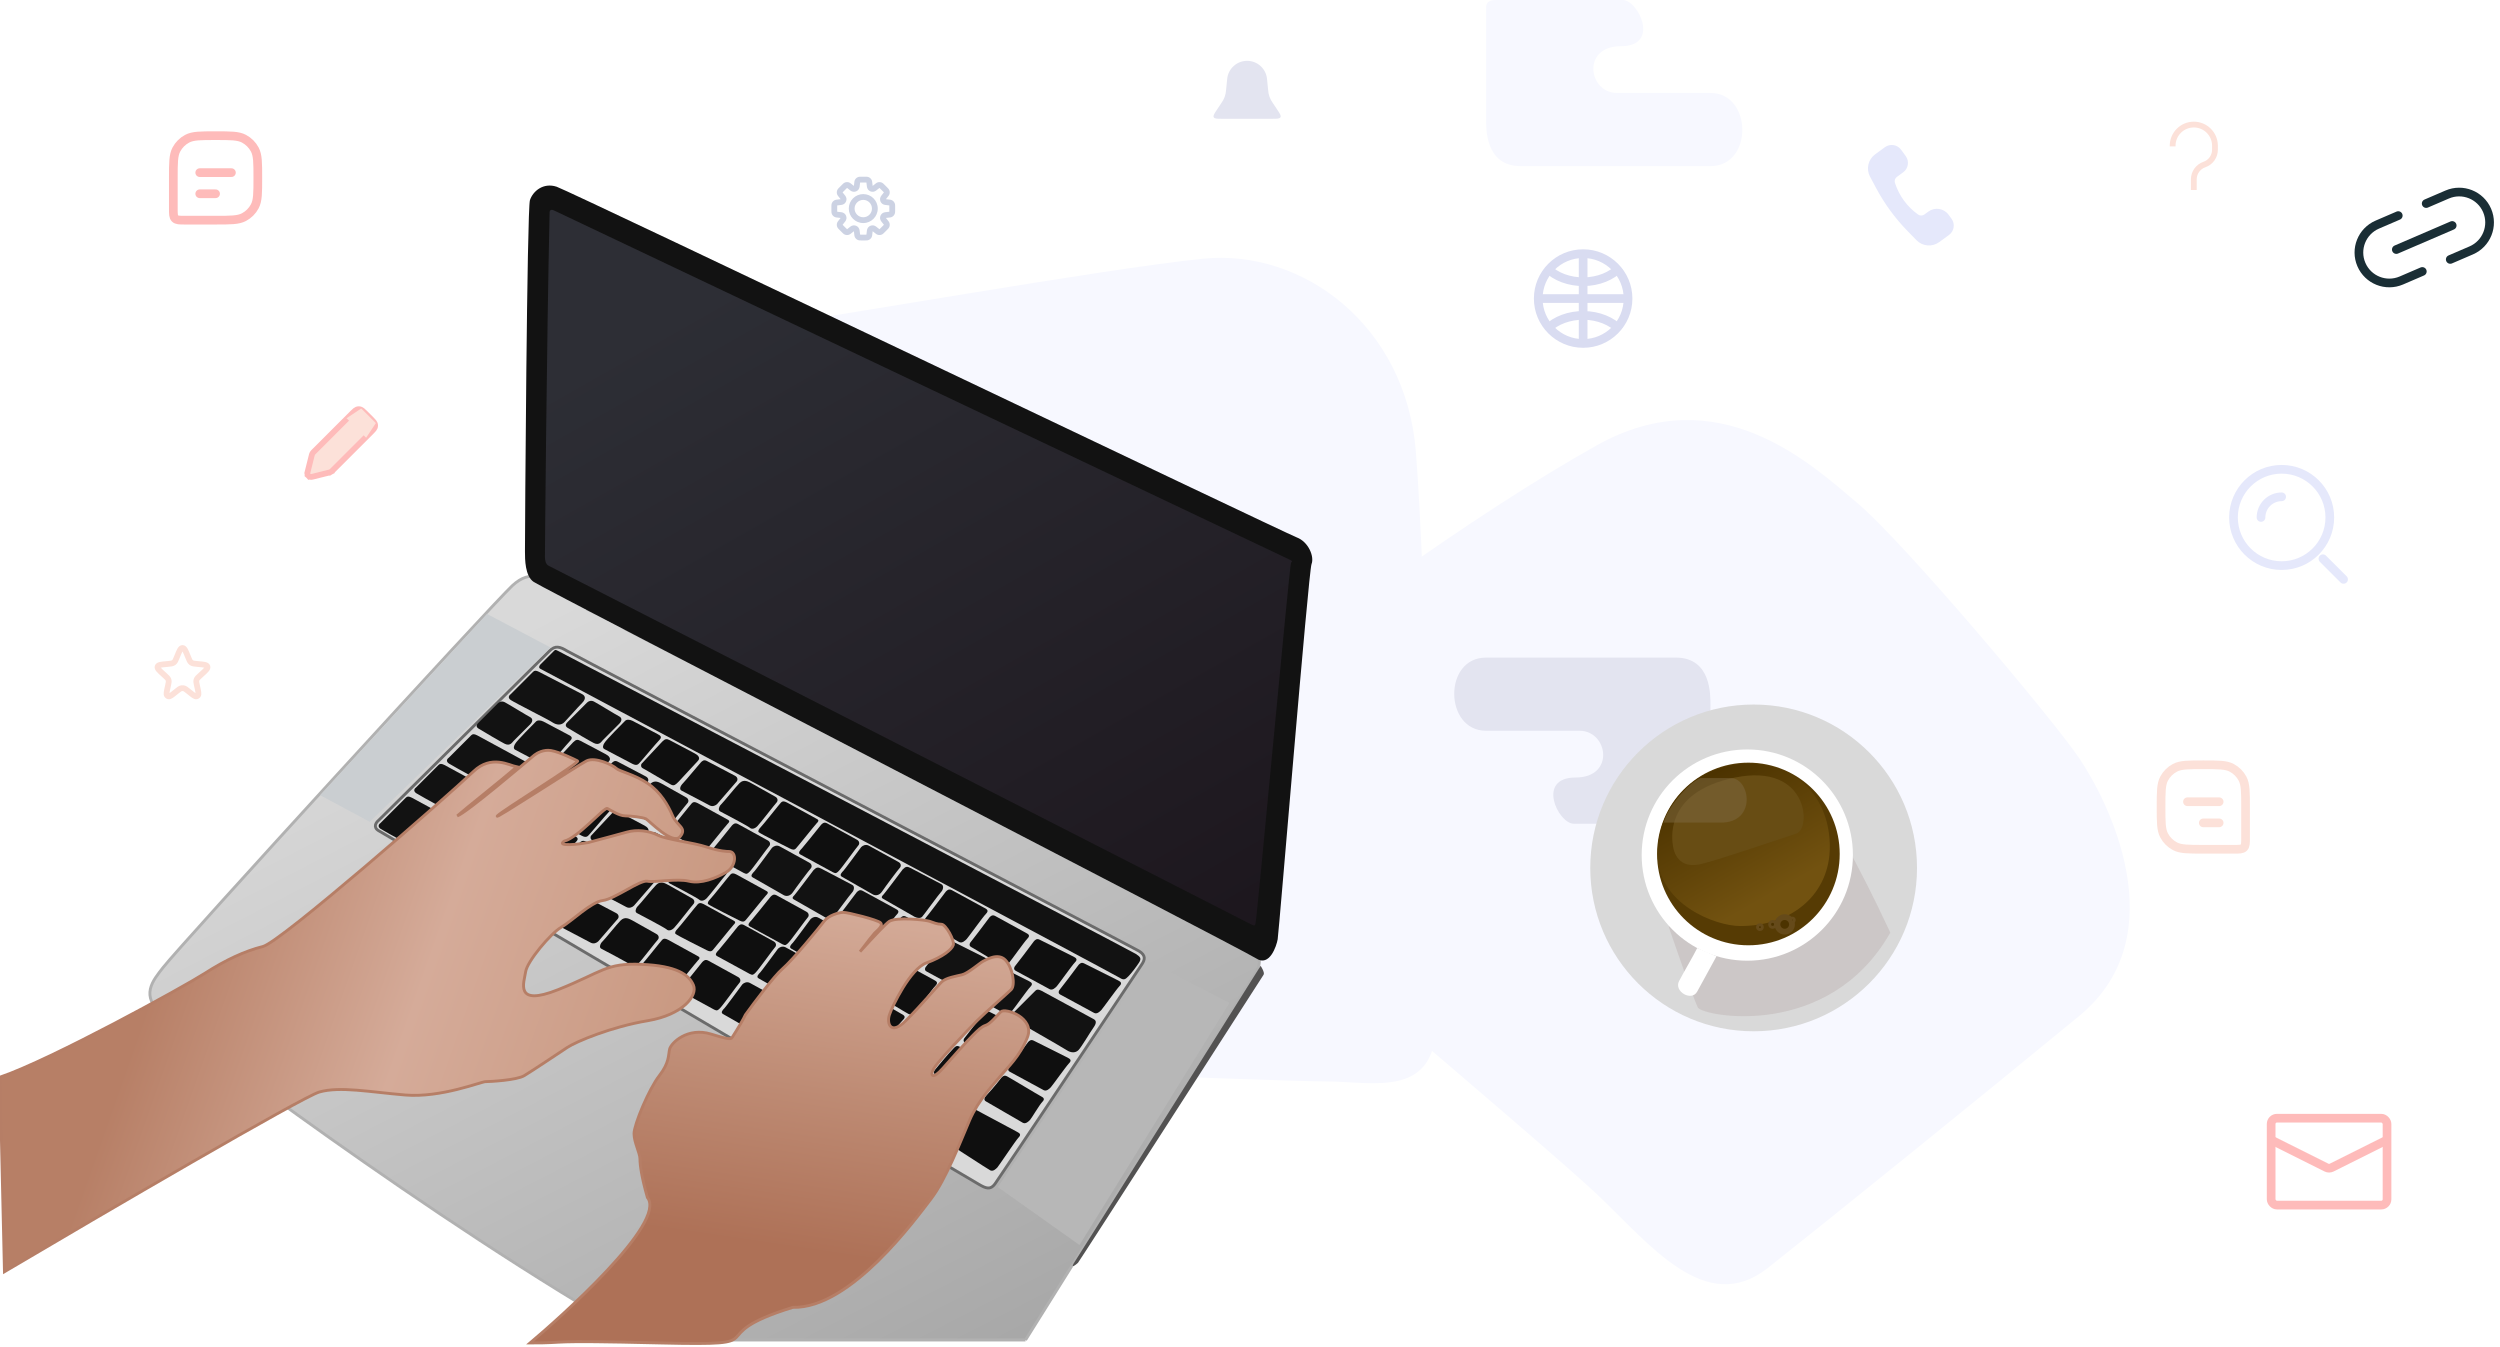 <svg width="863" height="465" viewBox="0 0 863 465" fill="none" xmlns="http://www.w3.org/2000/svg">
<path d="M647.279 53.291L650.665 50.816C652.449 49.513 654.951 49.902 656.255 51.686L657.858 53.88C659.162 55.664 658.773 58.167 656.989 59.47L654.811 61.062C654.164 61.534 653.893 62.367 654.136 63.13C655.546 67.54 658.347 71.374 662.121 74.057C662.774 74.521 663.65 74.515 664.297 74.042L665.667 73.041C667.897 71.412 671.025 71.898 672.654 74.128L673.668 75.515C674.972 77.299 674.582 79.801 672.799 81.105L669.413 83.579C667.002 85.341 663.662 85.062 661.577 82.924L658.465 79.733C654.164 75.324 650.512 70.326 647.617 64.89L645.523 60.955C644.119 58.319 644.868 55.053 647.279 53.291Z" fill="#E5E8FB"/>
<path d="M836.182 93.708L828.949 96.823C823.623 99.116 817.446 96.658 815.153 91.331V91.331C812.859 86.005 815.318 79.828 820.644 77.535L827.877 74.42" stroke="#1A2E35" stroke-width="3" stroke-linecap="round" stroke-linejoin="round"/>
<path d="M846.495 77.835L827.208 86.14" stroke="#1A2E35" stroke-width="3" stroke-linecap="round" stroke-linejoin="round"/>
<path d="M845.826 89.555L853.059 86.441C858.385 84.147 860.844 77.97 858.55 72.644V72.644C856.257 67.318 850.08 64.859 844.754 67.153L837.521 70.267" stroke="#1A2E35" stroke-width="3" stroke-linecap="round" stroke-linejoin="round"/>
<path d="M551.231 153.714C509.231 177.214 449.231 220.214 399.231 261.714C397.398 266.714 396.231 278.914 406.231 287.714C418.731 298.714 533.231 395.214 551.231 412.214C569.231 429.214 588.731 454.714 610.231 437.714C631.731 420.714 683.731 378.714 717.731 350.714C751.731 322.714 727.231 275.714 717.731 261.714C708.231 247.714 657.231 187.214 641.231 173.714C625.231 160.214 593.231 130.214 551.231 153.714Z" fill="#F7F8FF"/>
<path d="M415.249 89.309C380.749 92.809 285.749 109.809 252.749 114.309C239.5 117 236.249 124.209 236.249 129.809V313.309C236.249 327.309 228.249 363.809 252.749 365.309C277.249 366.809 441.249 373.309 457.749 373.309C474.249 373.309 496.749 379.809 495.749 350.809C494.749 321.809 492.249 199.309 488.749 155.809C485.249 112.309 449.749 85.809 415.249 89.309Z" fill="#F7F8FF"/>
<path d="M559.525 15.951C573.197 15.951 565.601 0.19 560.284 6.10352e-05H516.799C515.28 6.10352e-05 513.001 6.10352e-05 513.001 2.659V40.827C513.001 44.245 512.621 57.348 524.964 57.348H590.477C605.289 57.348 604.909 32.092 590.477 32.092H558.196C548.321 32.092 545.852 15.951 559.525 15.951Z" fill="#F7F8FF"/>
<path d="M543.919 268.397C530.247 268.397 537.843 284.158 543.16 284.348H586.645C588.164 284.348 590.443 284.348 590.443 281.689V243.521C590.443 240.103 590.823 227 578.48 227H512.967C498.155 227 498.535 252.256 512.967 252.256H545.249C555.123 252.256 557.592 268.397 543.919 268.397Z" fill="#E3E4F0"/>
<g filter="url(#filter0_d_221_3)">
<circle cx="603.356" cy="294.602" r="56.398" fill="#D9D9D9"/>
</g>
<path d="M586.076 347.772C584.86 345.341 578.86 328.149 576.011 319.857L636.207 289.475C642.474 301.438 645.892 307.704 652.538 321.946C631.27 359.355 587.595 350.81 586.076 347.772Z" fill="#CCC7C7"/>
<circle cx="603.166" cy="295.172" r="36.459" fill="white"/>
<path d="M579.619 338.657C581.518 335.049 584.366 330.302 585.885 327.263L592.532 330.112C591.392 332.327 587.405 339.379 585.886 342.265C583.987 345.873 577.72 342.265 579.619 338.657Z" fill="white"/>
<circle cx="603.546" cy="294.792" r="31.522" fill="#563B04"/>
<path d="M631.65 292.323C631.65 308.464 618.927 319.668 600.697 319.668C592.308 319.668 572.213 312.201 572.213 294.792C572.213 277.383 585.947 263.649 603.356 263.649C620.765 263.649 631.65 275.803 631.65 292.323Z" fill="url(#paint0_linear_221_3)"/>
<path d="M620.066 287.766C614.749 289.475 594.241 296.501 588.164 298.02C579.049 300.757 577.72 293.462 577.53 292.133C577.34 290.804 573.732 273.524 598.988 268.396C624.244 263.269 625.383 286.056 620.066 287.766Z" fill="#684D14"/>
<path d="M597.469 268.586H587.025C582.658 270.295 575.631 278.841 574.302 283.968H594.051C606.584 283.968 604.115 268.586 597.469 268.586Z" fill="#7B663D" fill-opacity="0.56"/>
<circle cx="607.533" cy="320.048" r="0.829" fill="#4C3300" stroke="#654A1A"/>
<circle cx="611.901" cy="319.098" r="1.019" fill="#4C3300" stroke="#654A1A"/>
<circle cx="616.078" cy="319.098" r="2.519" fill="#4C3300" stroke="#654A1A" stroke-width="2"/>
<circle cx="618.737" cy="317.579" r="0.639" fill="#4C3300" stroke="#654A1A"/>
<path d="M176.835 202.188C170.172 208.339 62.5 326 56.292 333.993C52.791 338.5 48.091 343.834 56.292 350.395C63.191 355.914 147.785 420.621 221.499 462.571H354.009C384.362 413.97 431.009 339.573 433.63 335.455C437.218 329.817 431.067 324.691 429.017 323.666C427.377 322.846 414.323 315.807 408.002 312.39L405.951 314.44L391.6 306.751L391.087 307.264L215.79 217.053V216.54L202.976 210.389L204.514 208.339C201.951 206.972 195.903 203.828 192.212 202.188C187.599 200.138 183.498 196.037 176.835 202.188Z" fill="url(#paint1_linear_221_3)"/>
<path d="M354.009 462.571C384.362 413.97 431.009 339.573 433.63 335.455C437.218 329.817 431.067 324.691 429.017 323.666C427.377 322.846 414.323 315.807 408.002 312.39L405.951 314.44L391.6 306.751L391.087 307.264L215.79 217.053V216.54L202.976 210.389L204.514 208.339C201.951 206.972 195.903 203.828 192.212 202.188C187.599 200.138 183.498 196.037 176.835 202.188C170.172 208.339 62.5 326 56.292 333.993C52.791 338.5 48.091 343.834 56.292 350.395C63.191 355.914 147.785 420.621 221.499 462.571M354.009 462.571H221.499M354.009 462.571C334.705 462.571 286.011 462.571 221.499 462.571" stroke="#B1B1B1"/>
<path d="M371.097 435.405C373.147 432.33 432.605 337.506 435.168 333.405C435.168 333.405 436.705 335.712 436.193 336.48C435.168 338.018 372.635 435.405 372.122 435.918C371.61 436.43 369.047 438.481 371.097 435.405Z" fill="#535252"/>
<path d="M182.938 69.075C181.913 72.151 181.216 182.252 181.216 190.275L181.216 190.347C181.216 193.084 181.216 198.872 184.264 200.904C188.079 203.447 429.017 327.767 433.63 330.842C438.243 333.918 440.68 326.488 441.056 324.226C441.501 321.556 451.714 197.29 452.739 194.727C453.764 192.164 451.714 187.039 447.613 185.501C443.513 183.963 196.777 66 192.164 64.462C187.551 62.925 183.963 66 182.938 69.075Z" fill="#121212"/>
<path d="M191.263 72.657C190.238 72.144 189.726 72.657 189.726 73.169C188.706 118.163 188.11 190.708 188.11 192.215C188.11 193.361 188.352 194.777 189.377 195.29C190.402 195.803 430.795 318.548 431.82 319.061C432.845 319.573 433.095 319.586 433.358 319.061C433.871 318.036 445.158 194.715 445.67 194.202C446.183 193.689 446.183 193.689 445.158 193.177C444.133 192.664 192.288 73.169 191.263 72.657Z" fill="url(#paint2_linear_221_3)"/>
<path d="M189.649 224.742C187.599 226.792 132.754 281.124 130.704 283.174C129.85 283.857 128.654 285.532 130.704 286.762C133.267 288.3 335.217 407.215 337.78 408.752C340.343 410.29 341.881 410.803 343.418 408.752C344.95 406.71 392.784 334.96 394.149 332.913L394.162 332.893C395.187 331.355 395.7 329.817 393.137 328.28C390.574 326.742 198.363 226.279 195.8 224.742C193.237 223.204 191.699 222.691 189.649 224.742Z" fill="#D9D9D9" stroke="#6B6B6B"/>
<path d="M127.629 283.686L110.5 274.5L168.121 211.927L190 223.5L127.629 283.686Z" fill="#CACED1"/>
<path d="M372.634 429.767L344.443 409.777L396.725 331.867L424.403 346.219L372.634 429.767Z" fill="#B7B7B7"/>
<path d="M191.187 224.741L186.574 229.354C186.232 229.696 185.754 230.482 186.574 230.892C187.599 231.405 384.936 336.48 386.474 337.506C388.012 338.531 388.524 338.018 389.549 336.993C390.575 335.968 392.112 333.918 393.137 332.38C394.162 330.842 393.65 330.33 392.112 329.305C390.575 328.279 193.75 225.254 192.725 224.741C191.7 224.229 191.7 224.229 191.187 224.741Z" fill="#121212"/>
<path d="M184.011 231.917L176.323 239.606C175.81 239.948 175.092 240.836 176.323 241.656C177.86 242.681 189.137 248.319 190.674 249.345C192.212 250.37 193.75 250.37 194.775 249.345C195.8 248.319 199.388 244.219 200.926 242.681C202.463 241.144 201.951 240.118 200.926 239.606C199.901 239.093 187.086 232.43 186.061 231.917C185.036 231.405 184.524 231.405 184.011 231.917Z" fill="#121212"/>
<path d="M299.85 291.888C298.825 291.375 297.8 291.888 297.288 292.4C295.408 294.963 291.547 300.191 291.137 300.601C290.624 301.114 289.599 302.139 290.624 302.651C291.649 303.164 300.363 308.29 301.388 308.802C302.413 309.315 303.659 308.983 304.463 307.777C305.489 306.239 310.102 300.089 310.614 299.576C311.127 299.063 311.127 298.038 310.102 297.526C309.076 297.013 300.875 292.4 299.85 291.888Z" fill="#0F0F0F"/>
<path d="M314.202 299.576C313.177 299.064 312.664 299.064 311.639 300.089C309.589 302.822 305.386 308.392 304.976 308.802C304.463 309.315 303.951 309.827 304.976 310.34C306.001 310.853 314.715 315.978 315.74 316.491C316.765 317.003 317.79 317.003 318.303 316.491C318.815 315.978 324.155 308.588 324.966 307.777C325.479 307.265 325.991 305.727 324.966 305.214C323.941 304.702 315.227 300.089 314.202 299.576Z" fill="#0F0F0F"/>
<path d="M328.554 307.264C327.529 306.752 327.016 307.264 326.503 307.777C324.453 310.511 320.25 316.08 319.84 316.49C319.328 317.003 318.815 318.028 319.84 318.541C320.865 319.053 330.091 324.691 331.117 325.204C332.142 325.717 333.167 324.691 333.679 324.179C334.192 323.666 339.318 316.49 340.343 315.465C341.368 314.44 340.855 313.928 339.83 313.415C338.805 312.902 329.579 307.777 328.554 307.264Z" fill="#0F0F0F"/>
<path d="M343.516 316.18C342.545 315.692 342.06 316.18 341.574 316.668C339.633 319.273 335.653 324.579 335.265 324.97C334.78 325.458 334.294 326.435 335.265 326.923C336.236 327.412 344.972 332.784 345.942 333.272C346.913 333.76 347.884 332.784 348.369 332.295C348.854 331.807 353.707 324.97 354.678 323.993C355.649 323.017 355.163 322.528 354.193 322.04C353.222 321.552 344.486 316.668 343.516 316.18Z" fill="#0F0F0F"/>
<path d="M358.893 324.381C357.922 323.893 357.437 324.381 356.951 324.87C355.01 327.474 351.03 332.781 350.642 333.172C350.157 333.66 349.671 334.637 350.642 335.125C351.613 335.613 361.374 340.985 362.344 341.473C363.315 341.962 364.286 340.985 364.771 340.497C365.256 340.008 370.11 333.172 371.08 332.195C372.051 331.218 371.565 330.73 370.595 330.241C369.624 329.753 359.863 324.87 358.893 324.381Z" fill="#0F0F0F"/>
<path d="M374.269 332.582C373.299 332.094 372.813 332.582 372.328 333.07C370.387 335.675 366.407 340.982 366.019 341.372C365.534 341.861 365.048 342.837 366.019 343.326C366.99 343.814 376.751 349.186 377.721 349.674C378.692 350.162 379.663 349.186 380.148 348.697C380.633 348.209 385.486 341.372 386.457 340.396C387.428 339.419 386.942 338.931 385.972 338.442C385.001 337.954 375.24 333.07 374.269 332.582Z" fill="#0F0F0F"/>
<path d="M202.63 242.553L195.966 249.216C195.571 249.612 194.705 250.495 195.966 251.267C197.85 252.42 203.897 255.977 205.026 256.52C206.892 257.419 207.589 256.008 208.101 255.495L213.739 249.857C214.765 248.832 214.765 247.807 213.739 247.294C212.714 246.782 206.051 242.681 205.026 242.169C204.001 241.656 203.142 242.04 202.63 242.553Z" fill="#121212"/>
<path d="M228.604 256.008C227.579 257.034 222.453 262.672 221.428 263.697C221.257 264.039 221.12 264.824 221.941 265.235C222.966 265.747 230.654 270.36 231.679 270.873C232.704 271.385 233.217 270.873 234.242 269.848C235.208 268.882 239.88 263.697 240.905 262.672C241.931 261.647 240.905 260.621 239.88 260.109C238.855 259.596 232.192 256.008 231.167 255.496C230.142 254.983 229.629 254.983 228.604 256.008Z" fill="#0F0F0F"/>
<path d="M241.931 263.184C241.418 263.696 236.805 269.335 235.78 270.36C234.755 271.385 234.447 272.512 235.267 272.923C236.292 273.435 243.981 277.536 245.006 278.048C246.031 278.561 247.056 278.048 247.569 277.536C248.081 277.023 253.719 270.36 254.232 269.847C254.745 269.335 254.745 268.309 253.719 267.797C252.694 267.284 245.006 263.184 243.981 262.671C242.956 262.159 242.443 262.671 241.931 263.184Z" fill="#0F0F0F"/>
<path d="M255.257 270.36C253.72 271.898 250.132 276.511 248.594 278.049C248.252 278.561 247.774 279.689 248.594 280.099C249.619 280.612 258.333 285.225 258.845 285.737C259.358 286.25 260.383 286.25 261.408 285.225C262.433 284.199 267.559 277.536 268.071 277.024C268.584 276.511 268.584 275.486 267.559 274.973C266.534 274.461 260.383 270.873 259.358 270.36C258.333 269.848 256.795 268.823 255.257 270.36Z" fill="#0F0F0F"/>
<path d="M269.609 277.024C269.096 277.536 263.458 284.712 262.433 285.737C262.091 286.079 261.51 286.865 261.921 287.275C262.433 287.787 271.659 292.401 272.684 292.913C273.71 293.426 274.222 293.426 274.735 292.913C275.247 292.401 281.398 284.712 281.911 284.199C282.423 283.687 282.936 283.174 281.911 282.662C280.885 282.149 272.684 277.536 271.659 277.024C270.634 276.511 270.122 276.511 269.609 277.024Z" fill="#0F0F0F"/>
<path d="M285.499 284.199C284.473 283.686 283.961 284.199 283.448 284.711C281.398 287.274 277.195 292.502 276.785 292.912C276.272 293.425 275.247 294.45 276.272 294.963C277.297 295.475 286.524 300.601 287.549 301.113C288.574 301.626 288.789 301.411 289.599 300.601L289.599 300.601C290.624 299.576 295.75 292.4 296.262 291.887C296.775 291.375 296.775 290.35 295.75 289.837C294.725 289.324 286.524 284.711 285.499 284.199Z" fill="#0F0F0F"/>
<path d="M215.79 248.832C215.277 249.345 209.126 255.495 208.614 256.52C208.272 257.033 207.794 258.161 208.614 258.571C209.639 259.083 216.302 262.671 218.352 263.696C219.993 264.516 220.403 263.696 220.915 263.184C221.428 262.671 226.553 256.52 227.579 255.495C228.604 254.47 228.091 253.958 227.066 253.445C226.041 252.932 219.378 249.344 218.352 248.832C217.327 248.319 216.302 248.319 215.79 248.832L215.79 248.832Z" fill="#0F0F0F"/>
<path d="M269.076 292.13C268.051 291.617 267.026 292.13 266.513 292.642C264.634 295.205 260.773 300.433 260.363 300.843C259.85 301.356 258.825 302.381 259.85 302.893C260.875 303.406 269.589 308.532 270.614 309.044C271.639 309.557 272.885 309.225 273.689 308.019C274.714 306.481 279.327 300.331 279.84 299.818C280.353 299.305 280.353 298.28 279.327 297.768C278.302 297.255 270.101 292.642 269.076 292.13Z" fill="#121212"/>
<path d="M283.428 299.819C282.403 299.306 281.89 299.306 280.865 300.331C278.815 303.065 274.612 308.635 274.202 309.045C273.689 309.557 273.177 310.07 274.202 310.582C275.227 311.095 283.94 316.221 284.966 316.733C285.991 317.246 287.016 317.246 287.528 316.733C288.041 316.221 293.381 308.83 294.192 308.02C294.704 307.507 295.217 305.969 294.192 305.457C293.167 304.944 284.453 300.331 283.428 299.819Z" fill="#121212"/>
<path d="M297.78 307.507C296.755 306.994 296.242 307.507 295.73 308.019C293.679 310.753 289.476 316.323 289.066 316.733C288.554 317.245 288.041 318.271 289.066 318.783C290.091 319.296 299.318 324.934 300.343 325.446C301.368 325.959 302.393 324.934 302.905 324.421C303.418 323.909 308.544 316.733 309.569 315.708C310.594 314.683 310.081 314.17 309.056 313.657C308.031 313.145 298.805 308.019 297.78 307.507Z" fill="#121212"/>
<path d="M312.742 316.422C311.771 315.934 311.286 316.422 310.8 316.911C308.859 319.515 304.879 324.822 304.491 325.213C304.006 325.701 303.52 326.678 304.491 327.166C305.462 327.654 314.198 333.026 315.168 333.514C316.139 334.003 317.11 333.026 317.595 332.538C318.08 332.049 322.933 325.213 323.904 324.236C324.875 323.259 324.389 322.771 323.419 322.282C322.448 321.794 313.712 316.911 312.742 316.422Z" fill="#121212"/>
<path d="M328.118 324.623C327.148 324.135 326.662 324.623 326.177 325.112C324.236 327.716 320.256 333.023 319.868 333.413C319.382 333.902 318.897 334.878 319.868 335.367C320.838 335.855 330.599 341.227 331.57 341.715C332.541 342.204 333.511 341.227 333.997 340.739C334.482 340.25 339.335 333.413 340.306 332.437C341.277 331.46 340.791 330.972 339.821 330.483C338.85 329.995 329.089 325.112 328.118 324.623Z" fill="#121212"/>
<path d="M343.496 332.825C342.525 332.336 342.04 332.825 341.554 333.313C339.613 335.917 335.633 341.224 335.245 341.615C334.76 342.103 334.274 343.08 335.245 343.568C336.216 344.056 345.977 349.428 346.947 349.916C347.918 350.405 348.889 349.428 349.374 348.94C349.859 348.451 354.713 341.615 355.683 340.638C356.654 339.661 356.169 339.173 355.198 338.685C354.227 338.196 344.466 333.313 343.496 332.825Z" fill="#121212"/>
<path d="M171.856 242.795L165.192 249.458C164.797 249.854 163.931 250.737 165.192 251.509C167.076 252.662 173.123 256.219 174.252 256.763C176.118 257.661 176.815 256.25 177.327 255.737L182.965 250.099C183.99 249.074 183.99 248.049 182.965 247.536C181.94 247.024 175.277 242.923 174.252 242.411C173.227 241.898 172.368 242.283 171.856 242.795Z" fill="#121212"/>
<path d="M197.83 256.25C196.805 257.275 191.679 262.914 190.654 263.939C190.483 264.281 190.346 265.066 191.167 265.476C192.192 265.989 199.88 270.602 200.905 271.115C201.93 271.627 202.443 271.115 203.468 270.09C204.434 269.124 209.106 263.939 210.131 262.914C211.157 261.888 210.131 260.863 209.106 260.351C208.081 259.838 201.418 256.25 200.393 255.738C199.368 255.225 198.855 255.225 197.83 256.25Z" fill="#121212"/>
<path d="M211.157 263.426C210.644 263.939 206.031 269.577 205.006 270.602C203.981 271.627 203.673 272.755 204.493 273.165C205.518 273.677 213.207 277.778 214.232 278.29C215.257 278.803 216.282 278.29 216.795 277.778C217.307 277.265 222.946 270.602 223.458 270.089C223.971 269.577 223.971 268.552 222.946 268.039C221.92 267.526 214.232 263.426 213.207 262.913C212.182 262.401 211.669 262.913 211.157 263.426Z" fill="#121212"/>
<path d="M224.483 270.602C222.945 272.14 219.357 276.753 217.82 278.291C217.478 278.803 217 279.931 217.82 280.341C218.845 280.853 227.558 285.467 228.071 285.979C228.584 286.492 229.609 286.492 230.634 285.467C231.659 284.441 236.785 277.778 237.297 277.266C237.81 276.753 237.81 275.728 236.785 275.215C235.76 274.703 229.609 271.115 228.584 270.602C227.558 270.09 226.021 269.064 224.483 270.602Z" fill="#121212"/>
<path d="M238.835 277.266C238.322 277.778 232.684 284.954 231.659 285.979C231.317 286.321 230.736 287.107 231.146 287.517C231.659 288.029 240.885 292.642 241.91 293.155C242.935 293.668 243.448 293.668 243.96 293.155C244.473 292.642 250.624 284.954 251.136 284.441C251.649 283.929 252.162 283.416 251.136 282.904C250.111 282.391 241.91 277.778 240.885 277.266C239.86 276.753 239.347 276.753 238.835 277.266Z" fill="#121212"/>
<path d="M254.724 284.442C253.699 283.929 253.186 284.442 252.674 284.954C250.624 287.517 246.421 292.745 246.011 293.155C245.498 293.668 244.473 294.693 245.498 295.205C246.523 295.718 255.749 300.844 256.774 301.356C257.799 301.869 258.014 301.654 258.824 300.844L258.825 300.844C259.85 299.818 264.975 292.643 265.488 292.13C266.001 291.617 266.001 290.592 264.975 290.08C263.95 289.567 255.749 284.954 254.724 284.442Z" fill="#121212"/>
<path d="M185.016 249.074C184.503 249.587 178.352 255.737 177.84 256.763C177.498 257.275 177.02 258.403 177.84 258.813C178.865 259.325 185.528 262.913 187.579 263.938C189.219 264.759 189.629 263.938 190.141 263.426C190.654 262.913 195.78 256.763 196.805 255.737C197.83 254.712 197.317 254.2 196.292 253.687C195.267 253.175 188.604 249.587 187.579 249.074C186.553 248.562 185.528 248.562 185.016 249.074L185.016 249.074Z" fill="#121212"/>
<path d="M357.424 341.991L349.736 349.679C349.223 350.021 348.505 350.909 349.736 351.729C351.273 352.754 366.65 361.468 368.188 362.493C369.726 363.518 371.263 363.518 372.288 362.493C373.314 361.468 376.222 356.471 377.414 354.805C378.679 353.036 378.439 352.242 377.414 351.729C376.389 351.217 360.499 342.503 359.474 341.991C358.449 341.478 357.937 341.478 357.424 341.991Z" fill="#121212"/>
<path d="M282.403 316.733C281.378 316.22 280.353 316.733 279.84 317.245C277.961 319.808 274.099 325.036 273.689 325.446C273.177 325.959 272.152 326.984 273.177 327.497C274.202 328.009 282.915 333.135 283.941 333.647C284.966 334.16 286.212 333.828 287.016 332.622C288.041 331.085 292.654 324.934 293.167 324.421C293.679 323.909 293.679 322.884 292.654 322.371C291.629 321.858 283.428 317.245 282.403 316.733Z" fill="#0F0F0F"/>
<path d="M296.755 324.421C295.73 323.909 295.217 323.909 294.192 324.934C292.142 327.668 287.939 333.237 287.529 333.647C287.016 334.16 286.503 334.673 287.529 335.185C288.554 335.698 297.267 340.823 298.292 341.336C299.318 341.849 300.343 341.849 300.855 341.336C301.368 340.823 306.708 333.433 307.519 332.622C308.031 332.11 308.544 330.572 307.519 330.06C306.494 329.547 297.78 324.934 296.755 324.421Z" fill="#0F0F0F"/>
<path d="M311.106 332.11C310.081 331.597 309.569 332.11 309.056 332.622C307.006 335.356 302.803 340.926 302.393 341.336C301.88 341.848 301.368 342.874 302.393 343.386C303.418 343.899 312.644 349.537 313.669 350.049C314.694 350.562 315.719 349.537 316.232 349.024C316.744 348.512 321.87 341.336 322.895 340.311C323.92 339.286 323.408 338.773 322.383 338.26C321.358 337.748 312.131 332.622 311.106 332.11Z" fill="#0F0F0F"/>
<path d="M326.068 341.025C325.098 340.537 324.612 341.025 324.127 341.514C322.186 344.118 318.206 349.425 317.818 349.815C317.332 350.304 316.847 351.28 317.818 351.769C318.788 352.257 327.524 357.629 328.495 358.117C329.466 358.605 330.436 357.629 330.922 357.14C331.407 356.652 336.26 349.815 337.231 348.839C338.201 347.862 337.716 347.374 336.745 346.885C335.775 346.397 327.039 341.514 326.068 341.025Z" fill="#0F0F0F"/>
<path d="M341.445 349.227C340.475 348.738 339.989 349.227 339.504 349.715C337.563 352.319 333.583 357.626 333.195 358.017C332.709 358.505 332.224 359.482 333.195 359.97C334.165 360.458 343.926 365.83 344.897 366.319C345.868 366.807 346.838 365.83 347.324 365.342C347.809 364.853 352.662 358.017 353.633 357.04C354.604 356.063 354.118 355.575 353.148 355.087C352.177 354.598 342.416 349.715 341.445 349.227Z" fill="#0F0F0F"/>
<path d="M356.842 359.235C355.872 358.747 355.386 359.235 354.901 359.724C352.96 362.328 348.98 367.635 348.592 368.026C348.106 368.514 347.621 369.491 348.592 369.979C349.562 370.467 359.323 375.839 360.294 376.327C361.265 376.816 362.235 375.839 362.721 375.351C363.206 374.862 368.059 368.026 369.03 367.049C370.001 366.072 369.515 365.584 368.545 365.095C367.574 364.607 357.813 359.724 356.842 359.235Z" fill="#0F0F0F"/>
<path d="M185.182 267.398L178.519 274.061C178.124 274.457 177.258 275.34 178.519 276.112C180.403 277.265 186.45 280.822 187.578 281.366C189.445 282.264 190.141 280.853 190.654 280.34L196.292 274.702C197.317 273.677 197.317 272.652 196.292 272.139C195.267 271.627 188.603 267.526 187.578 267.014C186.553 266.501 185.695 266.886 185.182 267.398Z" fill="#121212"/>
<path d="M211.157 280.854C210.131 281.879 205.006 287.517 203.981 288.542C203.81 288.884 203.673 289.67 204.493 290.08C205.518 290.592 213.207 295.205 214.232 295.718C215.257 296.231 215.77 295.718 216.795 294.693C217.761 293.727 222.433 288.542 223.458 287.517C224.483 286.492 223.458 285.467 222.433 284.954C221.408 284.442 214.745 280.854 213.719 280.341C212.694 279.829 212.182 279.829 211.157 280.854Z" fill="#0F0F0F"/>
<path d="M224.483 288.029C223.97 288.542 219.357 294.18 218.332 295.205C217.307 296.23 217 297.358 217.82 297.768C218.845 298.28 226.533 302.381 227.558 302.893C228.584 303.406 229.609 302.893 230.121 302.381C230.634 301.868 236.272 295.205 236.785 294.692C237.297 294.18 237.297 293.155 236.272 292.642C235.247 292.13 227.558 288.029 226.533 287.517C225.508 287.004 224.996 287.517 224.483 288.029Z" fill="#0F0F0F"/>
<path d="M237.81 295.205C236.272 296.743 232.684 301.356 231.146 302.894C230.805 303.406 230.326 304.534 231.146 304.944C232.172 305.457 240.885 310.07 241.398 310.582C241.91 311.095 242.935 311.095 243.961 310.07C244.986 309.045 250.111 302.381 250.624 301.869C251.136 301.356 251.136 300.331 250.111 299.819C249.086 299.306 242.935 295.718 241.91 295.205C240.885 294.693 239.347 293.668 237.81 295.205Z" fill="#0F0F0F"/>
<path d="M252.161 301.869C251.649 302.381 246.011 309.557 244.986 310.582C244.644 310.924 244.063 311.71 244.473 312.12C244.986 312.633 254.212 317.246 255.237 317.758C256.262 318.271 256.775 318.271 257.287 317.758C257.8 317.246 263.95 309.557 264.463 309.045C264.976 308.532 265.488 308.02 264.463 307.507C263.438 306.994 255.237 302.381 254.212 301.869C253.187 301.356 252.674 301.356 252.161 301.869Z" fill="#0F0F0F"/>
<path d="M268.051 309.044C267.026 308.532 266.513 309.044 266.001 309.557C263.951 312.12 259.747 317.348 259.337 317.758C258.825 318.27 257.8 319.296 258.825 319.808C259.85 320.321 269.076 325.446 270.101 325.959C271.126 326.471 271.341 326.257 272.151 325.446L272.152 325.446C273.177 324.421 278.302 317.245 278.815 316.733C279.327 316.22 279.327 315.195 278.302 314.682C277.277 314.17 269.076 309.557 268.051 309.044Z" fill="#0F0F0F"/>
<path d="M198.342 273.677C197.83 274.19 191.679 280.341 191.166 281.366C190.825 281.878 190.346 283.006 191.166 283.416C192.192 283.929 198.855 287.517 200.905 288.542C202.545 289.362 202.955 288.542 203.468 288.029C203.981 287.517 209.106 281.366 210.131 280.341C211.156 279.316 210.644 278.803 209.619 278.29C208.594 277.778 201.93 274.19 200.905 273.677C199.88 273.165 198.855 273.165 198.342 273.677L198.342 273.677Z" fill="#0F0F0F"/>
<path d="M162.65 253.829L154.961 261.518C154.449 261.86 153.731 262.748 154.961 263.568C156.499 264.593 170.851 272.282 172.388 273.307C173.926 274.332 175.464 274.332 176.489 273.307C177.514 272.282 181.448 268.309 182.64 266.644C183.905 264.875 183.665 264.081 182.64 263.568C181.615 263.056 165.725 254.342 164.7 253.829C163.675 253.317 163.162 253.317 162.65 253.829Z" fill="#121212"/>
<path d="M271.126 326.984C270.101 326.472 269.076 326.984 268.563 327.497C266.684 330.06 262.823 335.288 262.413 335.698C261.9 336.21 260.875 337.235 261.9 337.748C262.925 338.261 271.639 343.386 272.664 343.899C273.689 344.411 274.935 344.08 275.739 342.874C276.765 341.336 281.378 335.185 281.89 334.673C282.403 334.16 282.403 333.135 281.378 332.622C280.352 332.11 272.151 327.497 271.126 326.984Z" fill="#0F0F0F"/>
<path d="M285.065 334.767C284.04 334.255 283.527 334.255 282.502 335.28C280.452 338.013 276.249 343.583 275.839 343.993C275.326 344.506 274.814 345.018 275.839 345.531C276.864 346.043 285.578 351.169 286.603 351.682C287.628 352.194 288.653 352.194 289.166 351.682C289.678 351.169 294.958 343.936 295.75 343.144C296.262 342.631 296.262 341.094 295.237 340.581C294.212 340.069 286.09 335.28 285.065 334.767Z" fill="#0F0F0F"/>
<path d="M299.338 343.144C298.312 342.631 297.8 343.656 297.287 344.169C295.237 346.903 291.626 351.66 291.216 352.07C290.703 352.582 290.191 353.607 291.216 354.12C292.241 354.633 301.467 360.271 302.492 360.783C303.517 361.296 304.543 360.271 305.055 359.758C305.568 359.246 310.693 353.095 311.718 352.07C312.744 351.045 312.231 350.532 311.206 350.02C310.181 349.507 300.363 343.657 299.338 343.144Z" fill="#0F0F0F"/>
<path d="M315.837 353.085C314.866 352.597 314.381 353.085 313.896 353.573C311.954 356.178 307.975 360.459 307.587 360.85C307.101 361.338 306.616 362.315 307.587 362.803C308.557 363.291 317.293 368.663 318.264 369.152C319.234 369.64 320.205 368.663 320.69 368.175C321.176 367.687 326.029 361.875 327 360.898C327.97 359.922 327.485 359.433 326.514 358.945C325.544 358.457 316.808 353.573 315.837 353.085Z" fill="#0F0F0F"/>
<path d="M331.214 361.286C330.244 360.797 329.758 361.286 329.273 361.774C326.903 364.159 323.352 368.66 322.964 369.051C322.478 369.539 321.993 370.516 322.964 371.004C323.934 371.492 333.695 376.864 334.666 377.352C335.637 377.841 336.607 376.864 337.093 376.376C337.578 375.887 341.406 371.101 342.377 370.124C343.347 369.148 342.862 368.659 341.891 368.171C340.921 367.683 332.185 361.774 331.214 361.286Z" fill="#0F0F0F"/>
<path d="M347.616 371.537C346.646 371.049 346.16 371.537 345.675 372.025C343.734 374.63 340.779 377.886 340.391 378.277C339.905 378.765 339.42 379.742 340.391 380.23C341.361 380.718 352.148 387.115 353.118 387.604C354.089 388.092 355.059 387.115 355.545 386.627C356.03 386.139 358.833 381.352 359.804 380.375C360.774 379.399 360.289 378.91 359.318 378.422C358.348 377.934 348.587 372.025 347.616 371.537Z" fill="#0F0F0F"/>
<path d="M173.906 277.649L167.242 284.313C166.847 284.708 165.982 285.591 167.242 286.363C169.126 287.516 175.174 291.074 176.302 291.617C178.168 292.515 178.865 291.104 179.377 290.592L185.016 284.953C186.041 283.928 186.041 282.903 185.016 282.391C183.99 281.878 177.327 277.778 176.302 277.265C175.277 276.752 174.418 277.137 173.906 277.649Z" fill="#121212"/>
<path d="M199.88 291.105C198.855 292.13 193.729 297.768 192.704 298.793C192.533 299.135 192.397 299.921 193.217 300.331C194.242 300.844 201.93 305.457 202.956 305.969C203.981 306.482 204.493 305.969 205.518 304.944C206.484 303.978 211.157 298.793 212.182 297.768C213.207 296.743 212.182 295.718 211.157 295.205C210.132 294.693 203.468 291.105 202.443 290.592C201.418 290.08 200.905 290.08 199.88 291.105Z" fill="#0F0F0F"/>
<path d="M213.207 298.281C212.694 298.793 208.081 304.431 207.056 305.456C206.031 306.481 205.723 307.609 206.543 308.019C207.568 308.532 215.257 312.632 216.282 313.145C217.307 313.657 218.332 313.145 218.845 312.632C219.357 312.12 224.996 305.456 225.508 304.944C226.021 304.431 226.021 303.406 224.996 302.894C223.97 302.381 216.282 298.281 215.257 297.768C214.232 297.255 213.719 297.768 213.207 298.281Z" fill="#0F0F0F"/>
<path d="M226.533 305.457C224.996 306.994 221.408 311.607 219.87 313.145C219.528 313.658 219.05 314.785 219.87 315.195C220.895 315.708 229.609 320.321 230.121 320.834C230.634 321.346 231.659 321.346 232.684 320.321C233.709 319.296 238.835 312.633 239.348 312.12C239.86 311.607 239.86 310.582 238.835 310.07C237.81 309.557 231.659 305.969 230.634 305.457C229.609 304.944 228.071 303.919 226.533 305.457Z" fill="#0F0F0F"/>
<path d="M240.885 312.12C240.373 312.633 234.734 319.808 233.709 320.834C233.368 321.175 232.787 321.961 233.197 322.371C233.709 322.884 242.935 327.497 243.961 328.01C244.986 328.522 245.498 328.522 246.011 328.01C246.523 327.497 252.674 319.808 253.187 319.296C253.699 318.783 254.212 318.271 253.187 317.758C252.162 317.246 243.961 312.633 242.935 312.12C241.91 311.607 241.398 311.607 240.885 312.12Z" fill="#0F0F0F"/>
<path d="M256.775 319.296C255.75 318.783 255.237 319.296 254.724 319.808C252.674 322.371 248.471 327.599 248.061 328.009C247.548 328.522 246.523 329.547 247.548 330.059C248.574 330.572 257.8 335.698 258.825 336.21C259.85 336.723 260.065 336.508 260.875 335.698L260.875 335.698C261.9 334.672 267.026 327.497 267.539 326.984C268.051 326.471 268.051 325.446 267.026 324.934C266.001 324.421 257.8 319.808 256.775 319.296Z" fill="#0F0F0F"/>
<path d="M187.066 283.929C186.553 284.441 180.403 290.592 179.89 291.617C179.548 292.13 179.07 293.257 179.89 293.667C180.915 294.18 187.579 297.768 189.629 298.793C191.269 299.613 191.679 298.793 192.192 298.28C192.704 297.768 197.83 291.617 198.855 290.592C199.88 289.567 199.368 289.054 198.342 288.542C197.317 288.029 190.654 284.441 189.629 283.929C188.604 283.416 187.579 283.416 187.066 283.929L187.066 283.929Z" fill="#0F0F0F"/>
<path d="M151.373 264.08L143.685 271.769C143.172 272.111 142.455 272.999 143.685 273.819C145.223 274.844 159.574 282.533 161.112 283.558C162.65 284.583 164.187 284.583 165.213 283.558C166.238 282.533 170.172 278.56 171.363 276.895C172.629 275.126 172.388 274.332 171.363 273.819C170.338 273.307 154.449 264.593 153.424 264.08C152.398 263.568 151.886 263.568 151.373 264.08Z" fill="#121212"/>
<path d="M258.825 339.286C257.8 338.773 256.775 339.286 256.262 339.798C254.383 342.361 250.521 347.589 250.111 347.999C249.599 348.512 248.574 349.537 249.599 350.05C250.624 350.562 259.338 355.688 260.363 356.2C261.388 356.713 262.634 356.381 263.438 355.175C264.463 353.638 269.076 347.487 269.589 346.974C270.101 346.462 270.101 345.436 269.076 344.924C268.051 344.411 259.85 339.798 258.825 339.286Z" fill="#0F0F0F"/>
<path d="M273.177 346.974C272.152 346.462 271.639 346.462 270.614 347.487C268.564 350.221 264.361 355.79 263.951 356.2C263.438 356.713 262.925 357.226 263.951 357.738C264.976 358.251 273.689 363.376 274.714 363.889C275.739 364.402 276.765 364.402 277.277 363.889C277.79 363.376 283.13 355.986 283.941 355.175C284.453 354.663 284.966 353.125 283.941 352.613C282.915 352.1 274.202 347.487 273.177 346.974Z" fill="#0F0F0F"/>
<path d="M287.528 354.663C286.503 354.15 285.991 354.663 285.478 355.175C283.428 357.909 279.225 363.479 278.815 363.889C278.302 364.401 277.79 365.426 278.815 365.939C279.84 366.451 289.066 372.09 290.091 372.602C291.116 373.115 292.141 372.09 292.654 371.577C293.167 371.064 298.292 363.889 299.317 362.863C300.342 361.838 299.83 361.326 298.805 360.813C297.78 360.301 288.553 355.175 287.528 354.663Z" fill="#0F0F0F"/>
<path d="M302.51 365.386C301.54 364.898 301.054 365.386 300.569 365.875C298.628 368.479 294.648 373.786 294.26 374.176C293.775 374.665 293.289 375.641 294.26 376.13C295.231 376.618 303.966 381.99 304.937 382.478C305.908 382.967 306.878 381.99 307.364 381.501C307.849 381.013 312.702 374.176 313.673 373.2C314.644 372.223 314.158 371.735 313.188 371.246C312.217 370.758 303.481 365.875 302.51 365.386Z" fill="#0F0F0F"/>
<path d="M317.887 374.612C316.917 374.124 316.431 374.612 315.946 375.101C314.005 377.705 310.025 383.012 309.637 383.402C309.151 383.891 308.666 384.867 309.637 385.356C310.607 385.844 320.368 391.216 321.339 391.704C322.31 392.193 323.28 391.216 323.766 390.728C324.251 390.239 329.104 383.402 330.075 382.426C331.046 381.449 330.56 380.961 329.59 380.472C328.619 379.984 318.858 375.101 317.887 374.612Z" fill="#0F0F0F"/>
<path d="M336.34 382.814C335.369 382.325 334.884 382.814 334.398 383.302C332.457 385.906 327.452 392.238 327.064 392.629C326.579 393.117 326.093 394.094 327.064 394.582C328.035 395.07 340.871 403.518 341.842 404.006C342.812 404.494 343.783 403.518 344.268 403.029C344.754 402.541 350.632 393.654 351.603 392.677C352.573 391.701 352.088 391.212 351.117 390.724C350.147 390.236 337.31 383.302 336.34 382.814Z" fill="#0F0F0F"/>
<path d="M161.604 288.926L154.941 295.589C154.546 295.984 153.68 296.867 154.941 297.639C156.825 298.793 162.872 302.35 164 302.893C165.867 303.791 166.563 302.381 167.076 301.868L172.714 296.23C173.739 295.205 173.739 294.18 172.714 293.667C171.689 293.154 165.026 289.054 164 288.541C162.975 288.029 162.117 288.413 161.604 288.926Z" fill="#0F0F0F"/>
<path d="M187.578 303.406C186.553 304.431 181.428 310.069 180.403 311.095C180.232 311.436 180.095 312.222 180.915 312.632C181.94 313.145 189.629 317.758 190.654 318.27C191.679 318.783 192.192 318.27 193.217 317.245C194.182 316.279 198.855 311.095 199.88 310.069C200.905 309.044 199.88 308.019 198.855 307.507C197.83 306.994 191.166 303.406 190.141 302.894C189.116 302.381 188.604 302.381 187.578 303.406Z" fill="#0F0F0F"/>
<path d="M200.905 310.582C200.392 311.095 195.779 316.733 194.754 317.758C193.729 318.783 193.421 319.911 194.242 320.321C195.267 320.833 202.955 324.934 203.98 325.446C205.005 325.959 206.031 325.446 206.543 324.934C207.056 324.421 212.694 317.758 213.206 317.245C213.719 316.733 213.719 315.708 212.694 315.195C211.669 314.682 203.98 310.582 202.955 310.069C201.93 309.557 201.417 310.069 200.905 310.582Z" fill="#0F0F0F"/>
<path d="M214.232 317.758C212.694 319.296 209.106 323.909 207.569 325.447C207.227 325.959 206.748 327.087 207.569 327.497C208.594 328.009 217.307 332.623 217.82 333.135C218.332 333.648 219.358 333.648 220.383 332.623C221.408 331.597 226.533 324.934 227.046 324.422C227.559 323.909 227.559 322.884 226.533 322.371C225.508 321.859 219.358 318.271 218.332 317.758C217.307 317.246 215.77 316.22 214.232 317.758Z" fill="#0F0F0F"/>
<path d="M228.584 324.422C228.071 324.934 222.433 332.11 221.408 333.135C221.066 333.477 220.485 334.263 220.895 334.673C221.408 335.185 230.634 339.798 231.659 340.311C232.684 340.824 233.197 340.824 233.709 340.311C234.222 339.798 240.373 332.11 240.885 331.597C241.398 331.085 241.91 330.572 240.885 330.06C239.86 329.547 231.659 324.934 230.634 324.422C229.609 323.909 229.096 323.909 228.584 324.422Z" fill="#0F0F0F"/>
<path d="M244.473 331.597C243.448 331.085 242.935 331.597 242.423 332.11C240.373 334.672 236.17 339.901 235.76 340.311C235.247 340.823 234.222 341.848 235.247 342.361C236.272 342.873 245.498 347.999 246.523 348.512C247.548 349.024 247.763 348.809 248.573 347.999L248.574 347.999C249.599 346.974 254.724 339.798 255.237 339.285C255.75 338.773 255.75 337.748 254.724 337.235C253.699 336.723 245.498 332.11 244.473 331.597Z" fill="#0F0F0F"/>
<path d="M174.764 296.23C174.252 296.743 168.101 302.893 167.589 303.919C167.247 304.431 166.768 305.559 167.589 305.969C168.614 306.481 175.277 310.069 177.327 311.094C178.967 311.915 179.377 311.094 179.89 310.582C180.403 310.069 185.528 303.919 186.553 302.893C187.579 301.868 187.066 301.356 186.041 300.843C185.016 300.331 178.352 296.743 177.327 296.23C176.302 295.718 175.277 295.718 174.764 296.23L174.764 296.23Z" fill="#0F0F0F"/>
<path d="M140.097 275.357L131.383 284.071C130.871 284.412 130.153 285.301 131.383 286.121C132.921 287.146 147.273 294.835 148.811 295.86C150.348 296.885 151.886 296.885 152.911 295.86C153.936 294.835 158.895 289.837 160.087 288.171C161.352 286.403 161.112 285.608 160.087 285.096C159.062 284.583 143.172 275.87 142.147 275.357C141.122 274.845 140.609 274.845 140.097 275.357Z" fill="#121212"/>
<path d="M223.478 413.365C221.428 406.189 220.915 402.088 220.915 400.038C220.915 397.988 218.865 394.4 218.865 391.325C218.865 388.249 223.99 375.948 227.578 371.335C231.166 366.721 230.654 364.159 231.166 362.108C231.679 360.058 237.317 354.42 245.518 356.983C250.199 358.445 251.707 358.739 252.425 358.436C252.569 358.276 252.704 358.127 252.829 357.989C255.044 354.516 256.77 351.573 257.307 350.32C260.383 346.048 267.251 336.89 270.121 334.43C273.709 331.355 282.935 320.078 284.473 318.028C286.011 315.978 289.599 314.953 291.136 314.953C292.674 314.953 302.925 317.515 303.951 318.541C304.976 319.566 302.925 321.103 301.9 322.129C301.447 322.582 299.286 325.346 296.885 328.507C301.581 323.331 305.956 318.67 307.026 318.028C309.589 316.49 319.328 317.515 320.865 318.028C322.403 318.541 323.428 319.053 324.966 319.053C326.503 319.053 329.579 324.691 329.066 326.229C328.554 327.767 325.478 330.33 319.84 332.38C314.202 334.43 308.051 347.244 307.026 350.32C306.001 353.395 307.539 357.495 312.664 352.37C317.79 347.244 323.428 340.581 324.966 339.043C326.503 337.505 330.091 336.993 332.142 336.48C334.192 335.968 338.292 332.38 339.318 331.867C340.343 331.355 344.443 328.792 347.006 331.355C349.569 333.918 350.594 340.068 349.056 341.606C347.519 343.144 340.343 349.294 337.267 352.37C334.192 355.445 323.941 366.209 322.403 368.772C320.865 371.335 321.89 372.872 325.478 368.772C329.066 364.671 333.679 359.546 335.73 357.495C337.78 355.445 338.805 354.42 340.343 353.908C341.88 353.395 343.931 350.832 345.468 349.294C347.006 347.757 357.257 351.345 354.694 358.008C352.132 364.671 347.519 368.772 345.468 371.335C343.418 373.898 337.78 379.536 334.704 386.712C331.629 393.888 326.503 407.214 321.378 413.878C316.252 420.541 293.699 451.807 273.709 451.295C240.393 461.546 270.121 464.621 228.091 463.596C186.061 462.571 197.85 463.596 182.985 463.596C192.724 455.395 230.462 422.007 223.478 413.365Z" fill="url(#paint3_linear_221_3)" stroke="#B67E66"/>
<path d="M70.734 335.968C63.558 340.581 17.94 365.697 0 371.847L1.538 438.993C35.367 419.003 104.461 378.613 110.201 376.973C117.377 374.923 127.629 376.973 139.93 377.998C152.232 379.023 166.071 373.385 167.609 373.385C169.146 373.385 178.372 372.873 180.935 371.335C183.498 369.797 192.724 363.646 195.8 361.596C198.875 359.546 211.177 354.42 223.478 352.37C235.78 350.32 240.905 343.656 239.368 340.068C237.83 336.48 233.729 333.405 221.428 332.893C209.126 332.38 208.101 335.455 192.724 341.606C177.347 347.757 180.935 339.043 181.448 335.455C181.96 331.867 190.161 322.129 193.749 320.078C197.337 318.028 204.001 311.365 208.101 310.852C212.202 310.34 220.915 303.676 223.478 304.189C226.041 304.701 233.729 303.164 237.83 304.189C241.93 305.214 247.056 303.164 250.644 301.114C254.232 299.063 254.429 293.938 251.669 293.938C251.157 293.938 248.594 293.938 243.981 292.4C239.368 290.862 230.141 289.837 227.066 288.299C223.991 286.762 219.89 286.249 216.302 287.274C213.432 288.094 206.222 290.008 202.976 290.862C200.413 291.375 191.699 292.4 194.774 290.35C199.388 289.325 208.614 278.561 209.639 279.073C210.664 279.586 213.739 281.636 215.79 281.636C217.84 281.636 221.94 282.149 222.966 282.661C223.991 283.174 232.192 291.887 234.755 288.812C237.317 285.737 233.729 285.224 232.192 281.636C230.654 278.048 228.091 273.435 223.478 270.36C218.865 267.284 213.739 266.259 212.714 265.234C211.689 264.209 205.538 261.134 202.463 262.671C199.388 264.209 169.659 283.686 171.709 281.636C173.759 279.586 200.413 263.184 199.388 262.671C198.362 262.159 193.237 259.596 190.161 259.083C187.701 258.673 185.377 259.938 184.523 260.621C181.448 263.184 160.945 280.611 157.87 281.636C160.945 278.895 172.734 269.676 178.372 264.721C175.81 264.209 169.659 260.432 163.508 266.259C153.769 275.485 96.875 325.204 90.724 326.742C84.573 328.279 77.91 331.355 70.734 335.968Z" fill="url(#paint4_linear_221_3)" stroke="#B67E66"/>
<path d="M757.304 65.577V61.913C757.304 59.602 758.771 57.547 760.956 56.797V56.797C763.141 56.047 764.608 53.991 764.608 51.681V50.304C764.608 46.27 761.338 43 757.304 43V43C753.27 43 750 46.27 750 50.304V50.526" stroke="#FCE1D9" stroke-width="2"/>
<circle cx="546.5" cy="103.062" r="15.5" stroke="#D9DCF1" stroke-width="3"/>
<path d="M559.233 92.254C557.831 93.769 555.968 95.012 553.799 95.88C551.63 96.749 549.216 97.218 546.757 97.248C544.298 97.279 541.865 96.87 539.658 96.056C537.452 95.242 535.535 94.046 534.067 92.567" stroke="#D9DCF1" stroke-width="3"/>
<path d="M559.233 113.871C557.831 112.356 555.968 111.113 553.799 110.245C551.63 109.376 549.216 108.907 546.757 108.877C544.298 108.846 541.865 109.255 539.658 110.069C537.452 110.883 535.535 112.079 534.067 113.558" stroke="#D9DCF1" stroke-width="3"/>
<path d="M546.5 87.562V118.562" stroke="#D9DCF1" stroke-width="3"/>
<path d="M562 103.062H531" stroke="#D9DCF1" stroke-width="3"/>
<rect x="784" y="386" width="40" height="30" rx="2" stroke="#FEBBBA" stroke-width="3"/>
<path d="M784 393.5L803.106 403.053C803.669 403.334 804.331 403.334 804.894 403.053L824 393.5" stroke="#FEBBBA" stroke-width="3"/>
<path d="M746 278.583C746 273.37 746 270.763 747.047 268.786C747.891 267.194 749.194 265.891 750.786 265.047C752.763 264 755.37 264 760.583 264V264C765.797 264 768.404 264 770.38 265.047C771.973 265.891 773.276 267.194 774.119 268.786C775.167 270.763 775.167 273.37 775.167 278.583V289.167C775.167 291.052 775.167 291.995 774.581 292.581C773.995 293.167 773.052 293.167 771.167 293.167H760.583C755.37 293.167 752.763 293.167 750.786 292.119C749.194 291.276 747.891 289.973 747.047 288.38C746 286.404 746 283.797 746 278.583V278.583Z" stroke="#FCE1D9" stroke-width="3"/>
<path d="M755.115 276.761L766.052 276.761" stroke="#FCE1D9" stroke-width="3" stroke-linecap="round" stroke-linejoin="round"/>
<path d="M760.583 284.052H766.052" stroke="#FCE1D9" stroke-width="3" stroke-linecap="round" stroke-linejoin="round"/>
<path d="M61.144 226.628C61.931 224.667 62.324 223.686 63 223.686C63.676 223.686 64.07 224.667 64.856 226.628L64.893 226.719C65.337 227.827 65.559 228.381 66.012 228.717C66.465 229.054 67.06 229.107 68.249 229.214L68.464 229.233C70.409 229.407 71.382 229.494 71.591 230.113C71.799 230.732 71.076 231.39 69.631 232.704L69.149 233.143C68.417 233.809 68.052 234.141 67.881 234.578C67.849 234.659 67.823 234.742 67.802 234.827C67.69 235.282 67.797 235.764 68.011 236.73L68.078 237.03C68.472 238.805 68.668 239.692 68.325 240.075C68.196 240.218 68.029 240.321 67.844 240.371C67.348 240.507 66.643 239.933 65.234 238.784C64.309 238.031 63.846 237.654 63.315 237.569C63.106 237.535 62.894 237.535 62.685 237.569C62.154 237.654 61.691 238.031 60.766 238.784C59.357 239.933 58.653 240.507 58.156 240.371C57.971 240.321 57.804 240.218 57.675 240.075C57.332 239.692 57.529 238.805 57.922 237.03L57.989 236.73C58.203 235.764 58.31 235.282 58.198 234.827C58.177 234.742 58.151 234.659 58.119 234.578C57.949 234.141 57.583 233.809 56.851 233.143L56.369 232.704C54.924 231.39 54.202 230.732 54.41 230.113C54.618 229.494 55.591 229.407 57.537 229.233L57.752 229.214C58.941 229.107 59.535 229.054 59.988 228.717C60.441 228.381 60.663 227.827 61.107 226.719L61.144 226.628Z" stroke="#FCE1D9" stroke-width="2"/>
<circle cx="787.625" cy="178.625" r="16.625" stroke="#E5E8FB" stroke-width="3"/>
<path d="M787.625 171.5C786.689 171.5 785.763 171.684 784.898 172.042C784.034 172.4 783.248 172.925 782.587 173.587C781.925 174.248 781.4 175.034 781.042 175.898C780.684 176.763 780.5 177.689 780.5 178.625" stroke="#E5E8FB" stroke-width="3" stroke-linecap="round"/>
<path d="M809 200L801.875 192.875" stroke="#E5E8FB" stroke-width="3" stroke-linecap="round"/>
<path d="M300.136 63.361L301.131 63.262L300.136 63.361ZM299.984 62.542L299.095 63V63L299.984 62.542ZM300.431 64.818L301.226 64.211L301.226 64.211L300.431 64.818ZM301.359 65.203L301.226 64.211L301.359 65.203ZM302.598 64.381L303.231 65.155L303.231 65.155L302.598 64.381ZM303.285 63.909L303.59 64.862L303.285 63.909ZM303.987 63.944L304.385 63.027L304.385 63.027L303.987 63.944ZM304.624 64.482L303.917 65.189L303.917 65.189L304.624 64.482ZM305.518 65.376L306.225 64.669L306.225 64.669L305.518 65.376ZM306.056 66.013L306.973 65.615L306.973 65.615L306.056 66.013ZM306.091 66.715L307.043 67.019L307.043 67.019L306.091 66.715ZM305.619 67.402L304.845 66.769L304.845 66.769L305.619 67.402ZM304.797 68.641L303.806 68.507L303.806 68.507L304.797 68.641ZM305.182 69.569L304.575 70.364L304.575 70.364L305.182 69.569ZM306.639 69.864L306.738 68.869L306.639 69.864ZM307.458 70.016L307.917 69.127L307.917 69.127L307.458 70.016ZM307.93 70.537L308.86 70.17L308.86 70.17L307.93 70.537ZM307.93 73.463L307 73.095L307 73.095L307.93 73.463ZM307.458 73.984L307.917 74.873L307.917 74.873L307.458 73.984ZM306.639 74.136L306.539 73.141L306.507 73.144L306.474 73.15L306.639 74.136ZM306.639 74.136L306.738 75.131L306.771 75.128L306.803 75.123L306.639 74.136ZM305.183 74.431L304.576 73.636L304.576 73.636L305.183 74.431ZM304.798 75.36L303.807 75.493V75.493L304.798 75.36ZM305.619 76.598L304.845 77.231H304.845L305.619 76.598ZM306.091 77.285L305.138 77.589V77.589L306.091 77.285ZM306.056 77.987L305.138 77.589L305.138 77.589L306.056 77.987ZM305.518 78.624L306.225 79.331H306.225L305.518 78.624ZM304.624 79.517L303.917 78.81L303.917 78.81L304.624 79.517ZM303.987 80.055L304.385 80.973L304.385 80.973L303.987 80.055ZM303.285 80.09L302.981 81.043L302.981 81.043L303.285 80.09ZM302.598 79.618L303.231 78.844L303.223 78.838L302.598 79.618ZM302.598 79.618L301.965 80.392L301.973 80.399L302.598 79.618ZM301.359 78.797L301.493 77.806H301.493L301.359 78.797ZM300.431 79.182L301.226 79.788L301.226 79.788L300.431 79.182ZM300.136 80.638L299.141 80.539V80.539L300.136 80.638ZM299.984 81.459L299.095 81L299.095 81L299.984 81.459ZM299.463 81.93L299.095 81L299.095 81L299.463 81.93ZM296.537 81.93L296.905 81L296.537 81.93ZM296.016 81.458L296.905 81H296.905L296.016 81.458ZM295.864 80.638L294.869 80.738V80.738L295.864 80.638ZM295.569 79.182L294.774 79.788L294.774 79.788L295.569 79.182ZM294.641 78.797L294.507 77.806H294.507L294.641 78.797ZM293.402 79.619L292.769 78.845L292.753 78.858L292.738 78.871L293.402 79.619ZM293.402 79.619L294.035 80.393L294.051 80.38L294.066 80.366L293.402 79.619ZM292.715 80.091L293.019 81.043H293.019L292.715 80.091ZM292.013 80.056L291.615 80.973H291.615L292.013 80.056ZM291.376 79.518L292.083 78.811H292.083L291.376 79.518ZM290.482 78.624L289.775 79.332L289.775 79.332L290.482 78.624ZM289.944 77.987L290.862 77.59L290.862 77.59L289.944 77.987ZM289.909 77.285L290.862 77.59L290.862 77.59L289.909 77.285ZM290.381 76.598L291.155 77.231H291.155L290.381 76.598ZM291.202 75.359L292.194 75.493L291.202 75.359ZM290.818 74.431L291.424 73.636L291.424 73.636L290.818 74.431ZM289.361 74.136L289.262 75.131H289.262L289.361 74.136ZM288.542 73.984L289 73.095H289L288.542 73.984ZM288.07 73.463L287.14 73.83L287.14 73.83L288.07 73.463ZM288.07 70.537L287.14 70.169L287.14 70.169L288.07 70.537ZM288.542 70.016L288.083 69.128L288.083 69.128L288.542 70.016ZM289.362 69.864V68.864H289.312L289.262 68.869L289.362 69.864ZM289.362 69.864V70.864H289.411L289.461 70.859L289.362 69.864ZM290.818 69.569L290.212 68.774L290.212 68.774L290.818 69.569ZM291.203 68.641L292.194 68.507L292.194 68.507L291.203 68.641ZM290.381 67.402L291.155 66.769H291.155L290.381 67.402ZM289.909 66.714L290.862 66.41L290.862 66.41L289.909 66.714ZM289.944 66.012L289.027 65.615L289.027 65.615L289.944 66.012ZM290.482 65.375L291.189 66.082H291.189L290.482 65.375ZM291.376 64.482L290.669 63.775V63.775L291.376 64.482ZM292.013 63.944L291.615 63.026L291.615 63.026L292.013 63.944ZM292.715 63.909L293.019 62.956V62.956L292.715 63.909ZM293.402 64.381L294.035 63.607V63.607L293.402 64.381ZM294.64 65.202L294.774 64.211L294.64 65.202ZM295.569 64.817L294.774 64.211L294.774 64.211L295.569 64.817ZM295.864 63.361L296.859 63.461V63.461L295.864 63.361ZM296.016 62.542L295.127 62.083L295.127 62.083L296.016 62.542ZM296.537 62.07L296.905 63L296.905 63L296.537 62.07ZM299.463 62.07L299.83 61.14V61.14L299.463 62.07ZM301.131 63.262C301.111 63.058 301.091 62.857 301.063 62.687C301.032 62.507 300.983 62.297 300.873 62.083L299.095 63C299.072 62.956 299.077 62.939 299.09 63.018C299.105 63.107 299.118 63.231 299.141 63.461L301.131 63.262ZM301.226 64.211C301.289 64.294 301.269 64.331 301.234 64.136C301.201 63.95 301.174 63.689 301.131 63.262L299.141 63.461C299.18 63.855 299.215 64.209 299.266 64.49C299.315 64.762 299.401 65.116 299.636 65.424L301.226 64.211ZM301.226 64.211L301.226 64.211L299.636 65.424C300.072 65.996 300.781 66.289 301.493 66.194L301.226 64.211ZM301.965 63.607C301.632 63.879 301.429 64.045 301.274 64.152C301.111 64.266 301.123 64.225 301.226 64.211L301.493 66.194C301.877 66.142 302.189 65.952 302.415 65.795C302.65 65.632 302.925 65.406 303.231 65.155L301.965 63.607ZM302.981 62.957C302.752 63.03 302.568 63.143 302.42 63.249C302.279 63.349 302.123 63.478 301.965 63.607L303.231 65.155C303.41 65.009 303.507 64.93 303.58 64.878C303.646 64.831 303.637 64.847 303.59 64.862L302.981 62.957ZM304.385 63.027C303.941 62.834 303.442 62.809 302.981 62.957L303.59 64.862L303.59 64.862L304.385 63.027ZM305.331 63.775C305.187 63.63 305.044 63.487 304.914 63.373C304.777 63.253 304.606 63.122 304.385 63.027L303.59 64.862C303.544 64.842 303.537 64.826 303.597 64.879C303.665 64.938 303.754 65.026 303.917 65.189L305.331 63.775ZM306.225 64.669L305.331 63.775L303.917 65.189L304.811 66.083L306.225 64.669ZM306.973 65.615C306.878 65.394 306.747 65.223 306.627 65.086C306.513 64.956 306.37 64.813 306.225 64.669L304.811 66.083C304.974 66.246 305.062 66.335 305.121 66.403C305.174 66.463 305.158 66.456 305.138 66.41L306.973 65.615ZM307.043 67.019C307.191 66.558 307.166 66.059 306.973 65.615L305.138 66.41L305.138 66.41L307.043 67.019ZM306.393 68.035C306.522 67.877 306.651 67.721 306.751 67.58C306.857 67.432 306.97 67.248 307.043 67.019L305.138 66.41C305.153 66.363 305.169 66.354 305.122 66.42C305.07 66.493 304.991 66.59 304.845 66.769L306.393 68.035ZM305.789 68.774C305.775 68.877 305.734 68.889 305.848 68.726C305.955 68.571 306.121 68.368 306.393 68.035L304.845 66.769C304.594 67.075 304.368 67.35 304.205 67.585C304.048 67.811 303.858 68.123 303.806 68.507L305.789 68.774ZM305.789 68.774V68.774L303.806 68.507C303.711 69.219 304.004 69.928 304.575 70.364L305.789 68.774ZM306.738 68.869C306.311 68.826 306.05 68.799 305.864 68.766C305.669 68.731 305.706 68.711 305.789 68.774L304.575 70.364C304.884 70.599 305.238 70.685 305.51 70.734C305.791 70.785 306.145 70.82 306.539 70.859L306.738 68.869ZM307.917 69.127C307.703 69.017 307.493 68.968 307.313 68.937C307.143 68.909 306.942 68.889 306.738 68.869L306.539 70.859C306.769 70.882 306.893 70.895 306.982 70.91C307.061 70.923 307.045 70.928 307 70.905L307.917 69.127ZM308.86 70.17C308.682 69.72 308.347 69.349 307.917 69.127L307 70.905L307 70.905L308.86 70.17ZM309 71.368C309 71.164 309.001 70.961 308.989 70.789C308.977 70.607 308.948 70.393 308.86 70.17L307 70.905C306.982 70.858 306.988 70.842 306.993 70.922C306.999 71.013 307 71.137 307 71.368H309ZM309 72.632V71.368H307V72.632H309ZM308.86 73.83C308.948 73.606 308.977 73.393 308.989 73.211C309.001 73.039 309 72.837 309 72.632H307C307 72.863 306.999 72.987 306.993 73.078C306.988 73.158 306.982 73.142 307 73.095L308.86 73.83ZM307.917 74.873C308.347 74.651 308.682 74.28 308.86 73.83L307 73.095V73.095L307.917 74.873ZM306.738 75.131C306.942 75.111 307.143 75.091 307.313 75.063C307.493 75.032 307.703 74.983 307.917 74.873L307 73.095C307.045 73.072 307.061 73.077 306.982 73.09C306.893 73.105 306.769 73.118 306.539 73.141L306.738 75.131ZM306.803 75.123L306.803 75.123L306.474 73.15L306.474 73.15L306.803 75.123ZM305.789 75.226C305.706 75.289 305.669 75.269 305.864 75.234C306.05 75.201 306.311 75.174 306.738 75.131L306.539 73.141C306.146 73.18 305.791 73.215 305.51 73.266C305.239 73.315 304.884 73.401 304.576 73.636L305.789 75.226ZM305.789 75.226L305.789 75.226L304.576 73.636C304.005 74.072 303.711 74.781 303.807 75.493L305.789 75.226ZM306.393 75.964C306.121 75.632 305.955 75.428 305.848 75.274C305.735 75.111 305.775 75.123 305.789 75.226L303.807 75.493C303.859 75.877 304.048 76.189 304.206 76.415C304.369 76.65 304.595 76.925 304.845 77.231L306.393 75.964ZM307.043 76.98C306.97 76.751 306.857 76.568 306.751 76.419C306.651 76.279 306.522 76.123 306.393 75.964L304.845 77.231C304.991 77.41 305.07 77.506 305.122 77.58C305.169 77.645 305.153 77.637 305.138 77.589L307.043 76.98ZM306.973 78.385C307.166 77.94 307.191 77.442 307.043 76.98L305.138 77.589L305.138 77.589L306.973 78.385ZM306.225 79.331C306.37 79.186 306.513 79.044 306.627 78.914C306.747 78.776 306.878 78.605 306.973 78.385L305.138 77.589C305.158 77.543 305.174 77.537 305.121 77.597C305.062 77.665 304.974 77.753 304.811 77.917L306.225 79.331ZM305.331 80.225L306.225 79.331L304.811 77.917L303.917 78.81L305.331 80.225ZM304.385 80.973C304.606 80.877 304.777 80.746 304.914 80.626C305.044 80.513 305.187 80.369 305.331 80.225L303.917 78.81C303.754 78.974 303.665 79.061 303.597 79.121C303.537 79.174 303.544 79.158 303.59 79.138L304.385 80.973ZM302.981 81.043C303.442 81.19 303.941 81.165 304.385 80.973L303.59 79.138H303.59L302.981 81.043ZM301.965 80.392C302.123 80.522 302.279 80.65 302.42 80.751C302.568 80.856 302.752 80.97 302.981 81.043L303.59 79.138C303.637 79.153 303.646 79.168 303.58 79.122C303.507 79.069 303.41 78.991 303.231 78.844L301.965 80.392ZM301.973 80.399L301.973 80.399L303.223 78.838L303.223 78.838L301.973 80.399ZM301.226 79.788C301.123 79.774 301.111 79.734 301.274 79.847C301.429 79.955 301.632 80.121 301.965 80.392L303.231 78.844C302.925 78.594 302.65 78.368 302.415 78.205C302.189 78.047 301.877 77.858 301.493 77.806L301.226 79.788ZM301.226 79.788H301.226L301.493 77.806C300.781 77.71 300.072 78.004 299.636 78.575L301.226 79.788ZM301.131 80.738C301.174 80.311 301.201 80.049 301.234 79.864C301.269 79.668 301.289 79.705 301.226 79.788L299.636 78.575C299.401 78.883 299.315 79.238 299.266 79.509C299.215 79.791 299.181 80.145 299.141 80.539L301.131 80.738ZM300.872 81.917C300.983 81.703 301.032 81.493 301.063 81.313C301.091 81.143 301.111 80.942 301.131 80.738L299.141 80.539C299.118 80.769 299.105 80.893 299.09 80.982C299.077 81.061 299.072 81.044 299.095 81L300.872 81.917ZM299.831 82.86C300.28 82.682 300.651 82.347 300.872 81.917L299.095 81L299.095 81L299.831 82.86ZM298.632 83C298.836 83 299.039 83.001 299.211 82.989C299.393 82.977 299.607 82.948 299.831 82.86L299.095 81C299.142 80.982 299.158 80.988 299.078 80.993C298.987 80.999 298.863 81 298.632 81V83ZM297.368 83H298.632V81H297.368V83ZM296.17 82.86C296.393 82.948 296.607 82.977 296.789 82.989C296.961 83.001 297.164 83 297.368 83V81C297.137 81 297.012 80.999 296.922 80.993C296.842 80.988 296.858 80.982 296.905 81L296.17 82.86ZM295.127 81.917C295.349 82.347 295.72 82.682 296.17 82.86L296.905 81L295.127 81.917ZM294.869 80.738C294.889 80.942 294.909 81.143 294.937 81.313C294.968 81.493 295.017 81.703 295.127 81.917L296.905 81C296.928 81.044 296.923 81.061 296.91 80.982C296.895 80.893 296.882 80.769 296.859 80.539L294.869 80.738ZM294.774 79.788C294.711 79.706 294.731 79.669 294.766 79.864C294.799 80.049 294.826 80.311 294.869 80.738L296.859 80.539C296.82 80.145 296.785 79.791 296.734 79.51C296.685 79.238 296.599 78.884 296.364 78.576L294.774 79.788ZM294.774 79.788L296.364 78.576C295.928 78.004 295.219 77.711 294.507 77.806L294.774 79.788ZM294.035 80.393C294.368 80.121 294.571 79.955 294.726 79.848C294.889 79.734 294.877 79.775 294.774 79.788L294.507 77.806C294.123 77.858 293.811 78.048 293.585 78.205C293.35 78.368 293.075 78.594 292.769 78.845L294.035 80.393ZM294.066 80.366L294.066 80.366L292.738 78.871L292.738 78.871L294.066 80.366ZM293.019 81.043C293.248 80.97 293.432 80.857 293.58 80.751C293.721 80.651 293.877 80.522 294.035 80.393L292.769 78.845C292.59 78.991 292.493 79.07 292.42 79.122C292.354 79.169 292.363 79.153 292.41 79.138L293.019 81.043ZM291.615 80.973C292.059 81.166 292.558 81.191 293.019 81.043L292.41 79.138L292.41 79.138L291.615 80.973ZM290.669 80.225C290.813 80.37 290.956 80.513 291.086 80.627C291.223 80.747 291.394 80.878 291.615 80.973L292.41 79.138C292.456 79.158 292.463 79.174 292.403 79.121C292.335 79.062 292.246 78.974 292.083 78.811L290.669 80.225ZM289.775 79.332L290.669 80.225L292.083 78.811L291.189 77.917L289.775 79.332ZM289.027 78.385C289.122 78.606 289.253 78.777 289.373 78.914C289.487 79.044 289.63 79.187 289.775 79.332L291.189 77.917C291.026 77.754 290.938 77.665 290.879 77.597C290.826 77.537 290.842 77.544 290.862 77.59L289.027 78.385ZM288.957 76.981C288.809 77.442 288.834 77.941 289.027 78.385L290.862 77.59V77.59L288.957 76.981ZM289.607 75.965C289.478 76.123 289.349 76.279 289.249 76.42C289.143 76.568 289.03 76.752 288.957 76.981L290.862 77.59C290.846 77.637 290.831 77.646 290.878 77.58C290.93 77.507 291.009 77.41 291.155 77.231L289.607 75.965ZM290.211 75.226C290.225 75.123 290.265 75.111 290.152 75.274C290.045 75.429 289.879 75.632 289.607 75.965L291.155 77.231C291.406 76.925 291.632 76.65 291.795 76.415C291.952 76.189 292.142 75.877 292.194 75.493L290.211 75.226ZM290.211 75.226L290.211 75.226L292.194 75.493C292.289 74.781 291.996 74.072 291.424 73.636L290.211 75.226ZM289.262 75.131C289.689 75.174 289.95 75.201 290.136 75.234C290.331 75.269 290.294 75.289 290.211 75.226L291.424 73.636C291.116 73.401 290.762 73.315 290.49 73.266C290.209 73.215 289.855 73.18 289.461 73.141L289.262 75.131ZM288.083 74.873C288.297 74.983 288.507 75.032 288.687 75.063C288.857 75.091 289.058 75.111 289.262 75.131L289.461 73.141C289.231 73.118 289.107 73.105 289.018 73.09C288.939 73.077 288.955 73.072 289 73.095L288.083 74.873ZM287.14 73.83C287.318 74.28 287.653 74.651 288.083 74.873L289 73.095H289L287.14 73.83ZM287 72.632C287 72.836 286.999 73.039 287.011 73.211C287.023 73.393 287.052 73.607 287.14 73.83L289 73.095C289.018 73.142 289.012 73.158 289.007 73.078C289.001 72.987 289 72.863 289 72.632H287ZM287 71.368V72.632H289V71.368H287ZM287.14 70.169C287.052 70.393 287.023 70.607 287.011 70.789C286.999 70.961 287 71.164 287 71.368H289C289 71.137 289.001 71.013 289.007 70.922C289.012 70.842 289.018 70.858 289 70.905L287.14 70.169ZM288.083 69.128C287.653 69.349 287.318 69.719 287.14 70.169L289 70.905L289 70.905L288.083 69.128ZM289.262 68.869C289.058 68.889 288.857 68.909 288.687 68.937C288.507 68.968 288.297 69.017 288.083 69.128L289 70.905C288.955 70.928 288.939 70.923 289.018 70.91C289.107 70.895 289.231 70.882 289.461 70.859L289.262 68.869ZM289.362 68.864H289.362V70.864H289.362V68.864ZM289.362 68.864H289.362V70.864H289.362V68.864ZM290.212 68.774C290.295 68.71 290.331 68.731 290.136 68.766C289.951 68.799 289.689 68.826 289.262 68.869L289.461 70.859C289.855 70.82 290.209 70.785 290.491 70.734C290.762 70.685 291.117 70.599 291.425 70.364L290.212 68.774ZM290.212 68.774L290.212 68.774L291.425 70.364C291.996 69.928 292.29 69.219 292.194 68.507L290.212 68.774ZM289.607 68.035C289.879 68.368 290.045 68.571 290.153 68.726C290.266 68.889 290.226 68.877 290.212 68.774L292.194 68.507C292.142 68.123 291.953 67.811 291.795 67.585C291.632 67.35 291.406 67.075 291.155 66.769L289.607 68.035ZM288.957 67.018C289.03 67.248 289.143 67.431 289.249 67.58C289.349 67.72 289.478 67.877 289.607 68.035L291.155 66.769C291.009 66.59 290.93 66.493 290.878 66.419C290.831 66.354 290.847 66.362 290.862 66.41L288.957 67.018ZM289.027 65.615C288.834 66.059 288.809 66.557 288.957 67.018L290.862 66.41L289.027 65.615ZM289.775 64.668C289.63 64.813 289.487 64.956 289.373 65.085C289.253 65.223 289.122 65.394 289.027 65.615L290.862 66.41C290.842 66.456 290.826 66.463 290.879 66.402C290.938 66.334 291.026 66.246 291.189 66.082L289.775 64.668ZM290.669 63.775L289.775 64.668L291.189 66.082L292.083 65.189L290.669 63.775ZM290.669 63.775L290.669 63.775L292.083 65.189L292.083 65.189L290.669 63.775ZM291.615 63.026C291.394 63.122 291.223 63.253 291.086 63.373C290.956 63.486 290.813 63.63 290.669 63.775L292.083 65.189C292.246 65.025 292.335 64.938 292.403 64.878C292.463 64.825 292.456 64.841 292.41 64.861L291.615 63.026ZM293.019 62.956C292.558 62.809 292.059 62.834 291.615 63.026L292.41 64.861H292.41L293.019 62.956ZM294.035 63.607C293.877 63.477 293.721 63.349 293.58 63.248C293.432 63.143 293.248 63.029 293.019 62.956L292.41 64.861C292.363 64.846 292.354 64.831 292.42 64.877C292.493 64.93 292.59 65.008 292.769 65.155L294.035 63.607ZM294.774 64.211C294.877 64.225 294.889 64.265 294.726 64.152C294.571 64.044 294.368 63.879 294.035 63.607L292.769 65.155C293.075 65.405 293.35 65.631 293.585 65.794C293.811 65.952 294.123 66.141 294.507 66.193L294.774 64.211ZM294.774 64.211L294.774 64.211L294.507 66.193C295.219 66.289 295.928 65.995 296.364 65.424L294.774 64.211ZM294.869 63.262C294.826 63.689 294.799 63.95 294.766 64.136C294.731 64.331 294.711 64.294 294.774 64.211L296.364 65.424C296.599 65.116 296.685 64.761 296.734 64.49C296.785 64.209 296.82 63.854 296.859 63.461L294.869 63.262ZM295.127 62.083C295.017 62.297 294.968 62.507 294.937 62.687C294.909 62.857 294.889 63.058 294.869 63.262L296.859 63.461C296.882 63.231 296.895 63.107 296.91 63.018C296.923 62.939 296.928 62.956 296.905 63L295.127 62.083ZM296.17 61.14C295.72 61.318 295.349 61.653 295.127 62.083L296.905 63L296.905 63L296.17 61.14ZM297.368 61C297.164 61 296.961 60.999 296.789 61.011C296.607 61.023 296.394 61.052 296.17 61.14L296.905 63C296.858 63.018 296.842 63.012 296.922 63.007C297.012 63.001 297.137 63 297.368 63V61ZM298.632 61H297.368V63H298.632V61ZM299.83 61.14C299.607 61.052 299.393 61.023 299.211 61.011C299.039 60.999 298.836 61 298.632 61V63C298.863 63 298.988 63.001 299.078 63.007C299.158 63.012 299.142 63.018 299.095 63L299.83 61.14ZM300.873 62.083C300.651 61.653 300.28 61.318 299.83 61.14L299.095 63L299.095 63L300.873 62.083ZM301 72C301 73.657 299.657 75 298 75V77C300.761 77 303 74.761 303 72H301ZM298 69C299.657 69 301 70.343 301 72H303C303 69.239 300.761 67 298 67V69ZM295 72C295 70.343 296.343 69 298 69V67C295.239 67 293 69.239 293 72H295ZM298 75C296.343 75 295 73.657 295 72H293C293 74.761 295.239 77 298 77V75Z" fill="#CCD2E3"/>
<path d="M108.37 155.91L108.37 155.91C108.369 155.911 108.368 155.912 108.368 155.912C108.355 155.925 108.343 155.938 108.329 155.951C108.177 156.102 107.985 156.293 107.848 156.535C107.711 156.777 107.646 157.04 107.594 157.249C107.59 157.268 107.585 157.286 107.581 157.304L106.232 162.699L107.202 162.941L106.232 162.699C106.229 162.71 106.226 162.722 106.223 162.734C106.186 162.88 106.135 163.083 106.118 163.263C106.098 163.469 106.091 163.921 106.46 164.29L107.167 163.583L106.46 164.29C106.828 164.659 107.28 164.652 107.487 164.632C107.667 164.615 107.87 164.564 108.016 164.527C108.028 164.524 108.04 164.521 108.051 164.518L113.446 163.169C113.464 163.165 113.482 163.16 113.501 163.156C113.709 163.104 113.973 163.039 114.215 162.902L113.722 162.032L114.215 162.902C114.457 162.765 114.648 162.573 114.799 162.421C114.813 162.407 114.826 162.393 114.839 162.38C114.839 162.38 114.839 162.38 114.84 162.38L114.84 162.38L128.2 149.019L128.239 148.981C128.539 148.681 128.83 148.39 129.038 148.117C129.273 147.81 129.493 147.412 129.493 146.898C129.493 146.384 129.273 145.986 129.038 145.679C128.83 145.406 128.539 145.115 128.239 144.815L128.2 144.777L125.973 142.55L125.935 142.511C125.635 142.211 125.344 141.92 125.071 141.712C124.763 141.477 124.366 141.257 123.852 141.257C123.338 141.257 122.94 141.477 122.633 141.712C122.36 141.92 122.069 142.211 121.769 142.511C121.756 142.524 121.743 142.537 121.731 142.55L108.37 155.91Z" fill="#FCE1D9" stroke="#FEBBBA" stroke-width="2"/>
<path d="M119.639 144.37L124.694 141L129.75 146.056L126.38 151.111L119.639 144.37Z" fill="#FCE1D9"/>
<path d="M89 61.417C89 56.203 89 53.596 87.953 51.62C87.109 50.027 85.806 48.724 84.214 47.881C82.237 46.833 79.63 46.833 74.417 46.833V46.833C69.203 46.833 66.596 46.833 64.62 47.881C63.027 48.724 61.724 50.027 60.881 51.62C59.833 53.596 59.833 56.203 59.833 61.417V72C59.833 73.886 59.833 74.828 60.419 75.414C61.005 76 61.948 76 63.833 76H74.417C79.63 76 82.237 76 84.214 74.953C85.806 74.109 87.109 72.806 87.953 71.214C89 69.237 89 66.63 89 61.417V61.417Z" stroke="#FEBBBA" stroke-width="3"/>
<path d="M79.885 59.594L68.948 59.594" stroke="#FEBBBA" stroke-width="3" stroke-linecap="round" stroke-linejoin="round"/>
<path d="M74.416 66.885H68.948" stroke="#FEBBBA" stroke-width="3" stroke-linecap="round" stroke-linejoin="round"/>
<path d="M423.628 27.219C423.981 23.689 426.952 21 430.5 21C434.048 21 437.019 23.689 437.372 27.219L437.73 30.802C437.801 31.512 437.837 31.867 437.903 32.214C438.058 33.033 438.341 33.824 438.741 34.556C438.91 34.865 439.108 35.162 439.504 35.756L440.927 37.891C441.84 39.259 442.296 39.944 442.013 40.472C441.731 41 440.908 41 439.263 41H421.737C420.092 41 419.269 41 418.987 40.472C418.704 39.944 419.16 39.259 420.073 37.891L421.496 35.756C421.892 35.162 422.09 34.865 422.259 34.556C422.659 33.824 422.942 33.033 423.097 32.214C423.163 31.867 423.199 31.512 423.27 30.802L423.628 27.219Z" fill="#E3E4F0"/>
<path d="M428.085 44.287C428.228 44.42 428.541 44.537 428.978 44.621C429.415 44.705 429.95 44.75 430.5 44.75C431.05 44.75 431.585 44.705 432.022 44.621C432.459 44.537 432.772 44.42 432.915 44.287" stroke="white" stroke-width="2" stroke-linecap="round"/>
<defs>
<filter id="filter0_d_221_3" x="546.958" y="238.204" width="116.796" height="119.796" filterUnits="userSpaceOnUse" color-interpolation-filters="sRGB">
<feFlood flood-opacity="0" result="BackgroundImageFix"/>
<feColorMatrix in="SourceAlpha" type="matrix" values="0 0 0 0 0 0 0 0 0 0 0 0 0 0 0 0 0 0 127 0" result="hardAlpha"/>
<feOffset dx="2" dy="5"/>
<feGaussianBlur stdDeviation="1"/>
<feComposite in2="hardAlpha" operator="out"/>
<feColorMatrix type="matrix" values="0 0 0 0 0 0 0 0 0 0 0 0 0 0 0 0 0 0 0.1 0"/>
<feBlend mode="normal" in2="BackgroundImageFix" result="effect1_dropShadow_221_3"/>
<feBlend mode="normal" in="SourceGraphic" in2="effect1_dropShadow_221_3" result="shape"/>
</filter>
<linearGradient id="paint0_linear_221_3" x1="587.215" y1="269.536" x2="610.002" y2="309.603" gradientUnits="userSpaceOnUse">
<stop stop-color="#4C3300"/>
<stop offset="1" stop-color="#725210"/>
</linearGradient>
<linearGradient id="paint1_linear_221_3" x1="178.886" y1="217.053" x2="322.916" y2="496.4" gradientUnits="userSpaceOnUse">
<stop stop-color="#D9D9D9"/>
<stop offset="1" stop-color="#A5A5A5"/>
</linearGradient>
<linearGradient id="paint2_linear_221_3" x1="294.725" y1="73.022" x2="431.067" y2="312.902" gradientUnits="userSpaceOnUse">
<stop stop-color="#2D2E35"/>
<stop offset="1" stop-color="#1D171E"/>
</linearGradient>
<linearGradient id="paint3_linear_221_3" x1="306.001" y1="319.053" x2="289.086" y2="433.355" gradientUnits="userSpaceOnUse">
<stop stop-color="#D3A996"/>
<stop offset="0.521" stop-color="#BE8B74"/>
<stop offset="1" stop-color="#AE7157"/>
</linearGradient>
<linearGradient id="paint4_linear_221_3" x1="207.589" y1="416.953" x2="46.131" y2="360.058" gradientUnits="userSpaceOnUse">
<stop stop-color="#CA9A83"/>
<stop offset="0.49" stop-color="#D5AB99"/>
<stop offset="1" stop-color="#B77F66"/>
</linearGradient>
</defs>
</svg>
